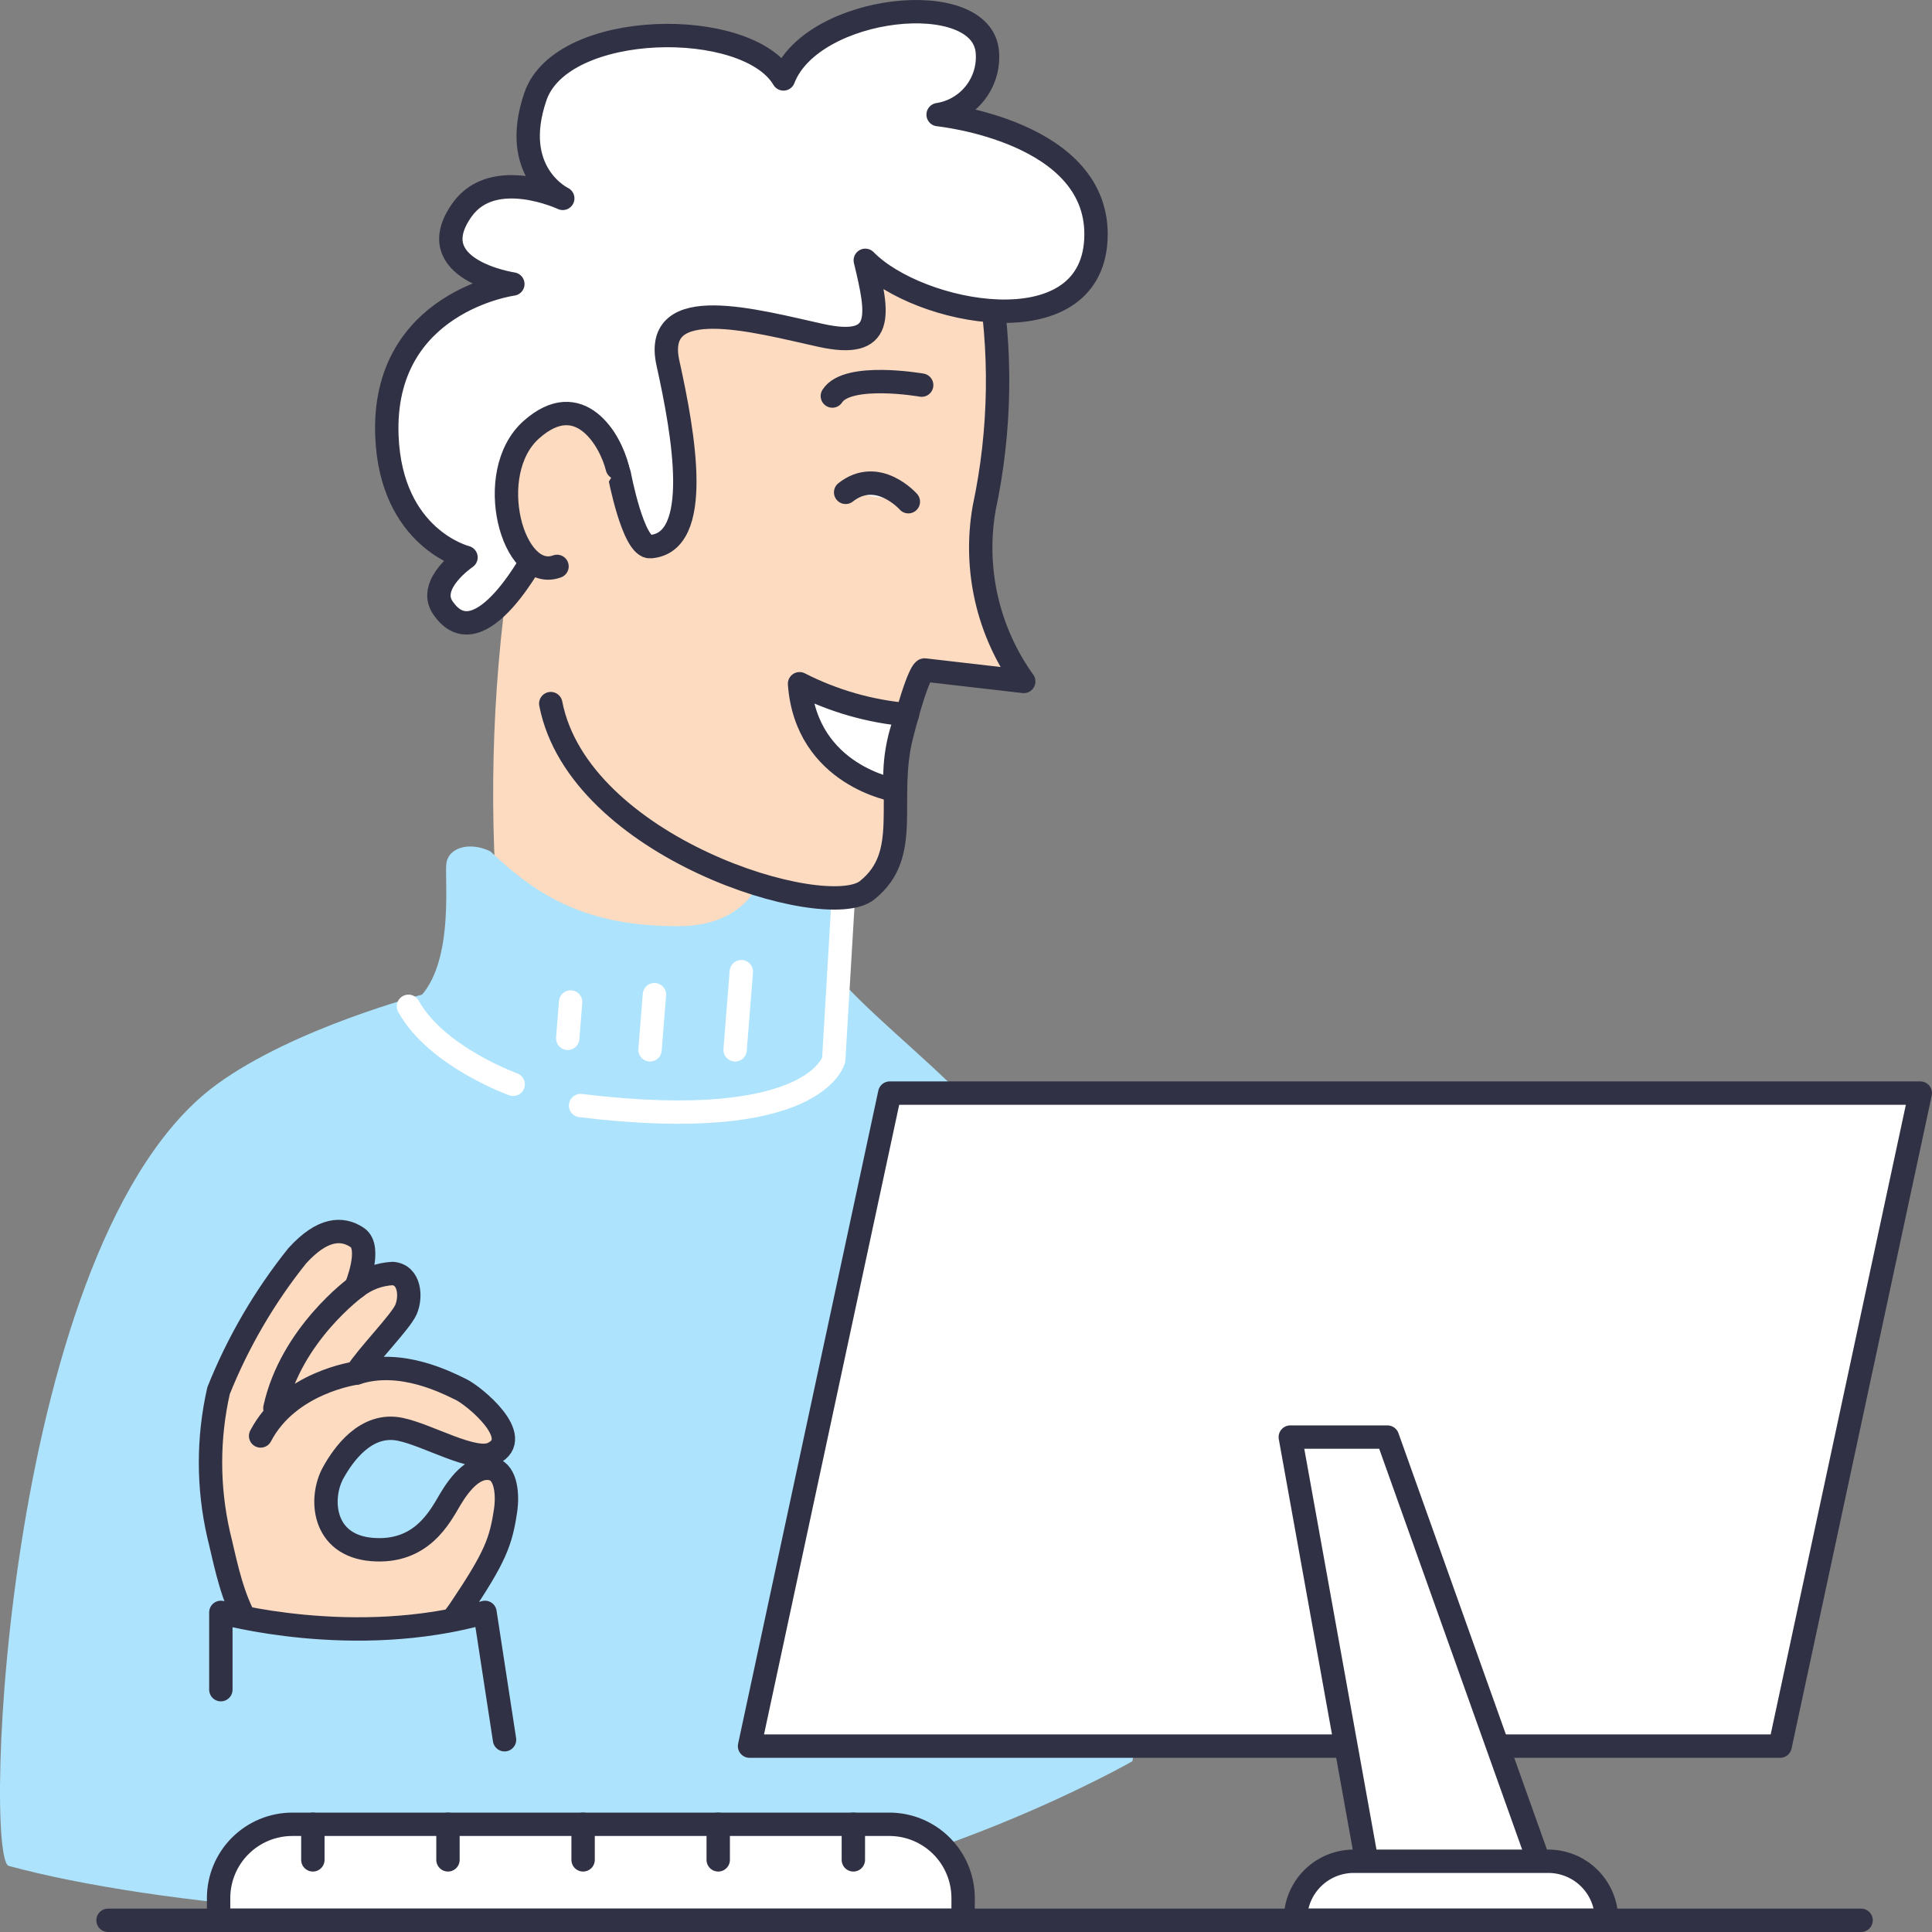 <svg width="124" height="124" viewBox="0 0 124 124" fill="none" xmlns="http://www.w3.org/2000/svg">
<rect x="0" y="0" width="124" height="124" fill="#808080" stroke="none"/>
<g clip-path="url(#clip0_13491_1565)">
<path d="M75.7 90.422C66.813 72.529 59.454 68.778 54.085 63.062C37.85 71.062 27.085 63.839 27.085 63.839C27.085 63.839 18.875 65.98 13.919 69.593C0.294 79.529 -1.111 119.3 0.562 119.758C9.993 122.326 28.562 124.024 44.328 122.326C59.328 120.709 72.677 113.041 72.677 113.041C72.677 113.041 76.646 92.328 75.7 90.422Z" fill="#ADE3FC"/>
<path d="M49.141 50.423V59.8C49.141 59.8 47.948 60.935 41.72 60.935C37.857 60.81 34.235 59.024 31.784 56.035C31.371 48.053 31.927 40.049 33.44 32.2" fill="#FCDBC0"/>
<path d="M49.141 55.476C49.141 55.476 48.587 59.443 43.554 59.443C37.801 59.443 34.669 57.689 31.473 54.643C30.179 54.008 28.773 54.366 28.645 55.443C28.517 56.52 29.284 62.743 26.216 64.588C29.079 67.7 32.775 69.926 36.865 71C40.955 72.075 45.267 71.954 49.29 70.651C50.463 70.174 53.239 68.892 53.509 68.016C54.468 64.904 54.084 58.871 54.084 57.855C54.084 55.252 49.141 55.476 49.141 55.476Z" fill="#ADE3FC"/>
<path d="M32.935 69.593C32.935 69.593 28.006 67.825 26.216 64.587M47.58 62.364L47.181 67.381M42.002 63.839L41.72 67.381M36.624 64.311L36.438 66.643M54.091 58.208L53.509 68.016C53.509 68.016 52.374 72.794 37.263 70.958M59.155 79.041C63.012 86.207 64.989 94.234 64.9 102.371" stroke="white" stroke-width="1.5" stroke-linecap="round" stroke-linejoin="round"/>
<path d="M35.349 45.159C37.149 54.431 53.007 59.247 55.649 57.141C58.564 54.817 56.815 51.333 57.874 47.184C58.933 43.035 59.332 43 59.332 43L65.706 43.737C63.399 40.52 62.484 36.509 63.167 32.61C64.231 27.615 64.31 22.46 63.4 17.435C63.4 17.435 55.813 9.735 48.466 12.375C41.119 15.015 33.44 24.039 33.44 24.039" fill="#FCDBC0"/>
<path d="M35.349 45.159C37.149 54.431 53.007 59.247 55.649 57.141C58.564 54.817 56.815 51.333 57.874 47.184C58.933 43.035 59.332 43 59.332 43L65.706 43.737C63.399 40.52 62.484 36.509 63.167 32.61C64.231 27.615 64.31 22.46 63.4 17.435C63.4 17.435 55.813 9.735 48.466 12.375C41.119 15.015 33.44 24.039 33.44 24.039" stroke="#313145" stroke-width="1.5" stroke-linecap="round" stroke-linejoin="round"/>
<path d="M57.472 50.72C57.472 50.72 51.744 49.802 51.317 43.884C53.474 44.986 55.824 45.661 58.238 45.872C57.603 47.405 57.34 49.066 57.472 50.72Z" fill="white" stroke="#313145" stroke-width="1.5" stroke-linejoin="round"/>
<path d="M58.3 32.2C58.3 32.2 56.339 29.976 54.275 31.6L58.3 32.2ZM59.155 24.718C59.155 24.718 54.398 23.884 53.422 25.418L59.155 24.718ZM37.206 27.524C38.675 26.437 39.752 30.458 39.752 30.458C39.752 30.458 40.634 35.158 41.736 35.086C45.126 34.853 43.881 27.872 42.869 23.297C41.857 18.722 48.52 20.609 52.669 21.523C56.818 22.437 56.38 20.206 55.536 16.708C58.919 20.178 69.963 22.37 70.336 15.389C70.709 8.408 60.211 7.357 60.211 7.357C61.142 7.214 61.986 6.725 62.572 5.987C63.158 5.249 63.444 4.317 63.373 3.378C63.1 -0.879 52.122 0.287 50.285 5.066C47.957 1.105 36.058 1.273 34.367 6.188C32.676 11.103 36.119 12.732 36.119 12.732C36.119 12.732 31.677 10.65 29.666 13.456C26.893 17.327 32.916 18.229 32.916 18.229C32.916 18.229 24.504 19.359 24.832 27.966C25.085 34.586 29.909 35.775 29.909 35.775C29.909 35.775 27.394 37.475 28.414 38.991C30.795 42.539 34.464 35.369 34.464 35.369" fill="white"/>
<path d="M58.3 32.2C58.3 32.2 56.339 29.976 54.275 31.6M59.155 24.718C59.155 24.718 54.398 23.884 53.422 25.418M37.206 27.524C38.675 26.437 39.752 30.458 39.752 30.458C39.752 30.458 40.634 35.158 41.736 35.086C45.126 34.853 43.881 27.872 42.869 23.297C41.857 18.722 48.52 20.609 52.669 21.523C56.818 22.437 56.38 20.206 55.536 16.708C58.919 20.178 69.963 22.37 70.336 15.389C70.709 8.408 60.211 7.357 60.211 7.357C61.142 7.214 61.986 6.725 62.572 5.987C63.158 5.249 63.444 4.317 63.373 3.378C63.1 -0.879 52.122 0.287 50.285 5.066C47.957 1.105 36.058 1.273 34.367 6.188C32.676 11.103 36.119 12.732 36.119 12.732C36.119 12.732 31.677 10.65 29.666 13.456C26.893 17.327 32.916 18.229 32.916 18.229C32.916 18.229 24.504 19.359 24.832 27.966C25.085 34.586 29.909 35.775 29.909 35.775C29.909 35.775 27.394 37.475 28.414 38.991C30.795 42.539 34.464 35.369 34.464 35.369" stroke="#313145" stroke-width="1.5" stroke-linecap="round" stroke-linejoin="round"/>
<path d="M35.751 36.352C32.915 37.406 30.988 30.363 34.096 27.584C37.204 24.805 39.189 28.263 39.619 30.022" fill="#FCDBC0"/>
<path d="M35.751 36.352C32.915 37.406 30.988 30.363 34.096 27.584C37.204 24.805 39.189 28.263 39.619 30.022" stroke="#313145" stroke-width="1.5" stroke-linecap="round" stroke-linejoin="round"/>
<path d="M31.629 94.288C30.524 93.977 29.562 95.115 28.901 96.228C28.24 97.341 27.064 99.708 23.877 99.451C20.69 99.194 20.477 96.151 21.395 94.506C22.027 93.375 23.475 91.278 25.686 91.735C27.486 92.106 30.423 93.874 31.629 93.289C33.714 92.278 30.423 89.581 29.59 89.182C28.757 88.783 25.743 87.182 22.872 88.126C23.59 86.985 25.714 84.846 26.059 84.047C26.404 83.248 26.317 81.822 25.197 81.736C24.34 81.781 23.517 82.09 22.843 82.621C22.843 82.621 23.905 80.082 22.929 79.426C21.953 78.77 20.69 78.826 19.082 80.595C16.98 83.218 15.277 86.136 14.028 89.256C13.338 92.292 13.338 95.445 14.028 98.481C14.717 101.22 15.464 106.581 19.799 106.581C24.759 106.581 27.322 106.581 29.562 103.247C31.802 99.913 32.15 98.939 32.447 96.957C32.6 95.95 32.49 94.53 31.629 94.288Z" fill="#FCDBC0" stroke="#313145" stroke-width="1.5" stroke-linejoin="round"/>
<path d="M22.872 88.126C22.872 88.126 18.536 88.697 16.727 92.163M22.843 82.621C22.843 82.621 18.68 85.644 17.643 90.38" stroke="#313145" stroke-width="1.5" stroke-linecap="round" stroke-linejoin="round"/>
<path d="M32.382 111.66L31.128 103.487C22.702 105.879 14.175 103.487 14.175 103.487V108.446" fill="#ADE3FC"/>
<path d="M32.382 111.66L31.128 103.487C22.702 105.879 14.175 103.487 14.175 103.487V108.446" stroke="#313145" stroke-width="1.5" stroke-linecap="round" stroke-linejoin="round"/>
<path d="M18.766 117.087H57.079C58.335 117.087 59.54 117.586 60.428 118.474C61.316 119.362 61.815 120.567 61.815 121.823V123.25H14.03V121.823C14.03 120.567 14.529 119.362 15.417 118.474C16.305 117.586 17.51 117.087 18.766 117.087Z" fill="white" stroke="#313145" stroke-width="1.5" stroke-linejoin="round"/>
<path d="M20.08 117.087V119.37V117.087ZM54.77 117.087V119.37V117.087Z" fill="white"/>
<path d="M20.08 117.087V119.37M54.77 117.087V119.37" stroke="#313145" stroke-width="1.5" stroke-linecap="round" stroke-linejoin="round"/>
<path d="M46.097 117.087V119.37V117.087ZM37.425 117.087V119.37V117.087ZM28.752 117.087V119.37V117.087Z" fill="white"/>
<path d="M46.097 117.087V119.37M37.425 117.087V119.37M28.752 117.087V119.37" stroke="#313145" stroke-width="1.5" stroke-linecap="round" stroke-linejoin="round"/>
<path d="M114.252 112.07H48.108L57.106 70.157H123.25L114.252 112.07Z" fill="white" stroke="#313145" stroke-width="1.5" stroke-linejoin="round"/>
<path d="M87.747 119.619L82.814 92.235H89.049L98.815 119.619H87.747Z" fill="white" stroke="#313145" stroke-width="1.5" stroke-linejoin="round"/>
<path d="M86.887 119.459H99.369C100.361 119.459 101.313 119.853 102.015 120.555C102.717 121.257 103.111 122.209 103.111 123.201V123.25H83.145V123.2C83.145 122.208 83.54 121.256 84.241 120.555C84.943 119.853 85.895 119.459 86.887 119.459Z" fill="white" stroke="#313145" stroke-width="1.5" stroke-linejoin="round"/>
<path d="M6.934 123.25H119.449H6.934Z" fill="white"/>
<path d="M6.934 123.25H119.449" stroke="#313145" stroke-width="1.5" stroke-linecap="round" stroke-linejoin="round"/>
</g>
<defs>
<clipPath id="clip0_13491_1565">
<rect width="124" height="124" fill="white"/>
</clipPath>
</defs>
</svg>
